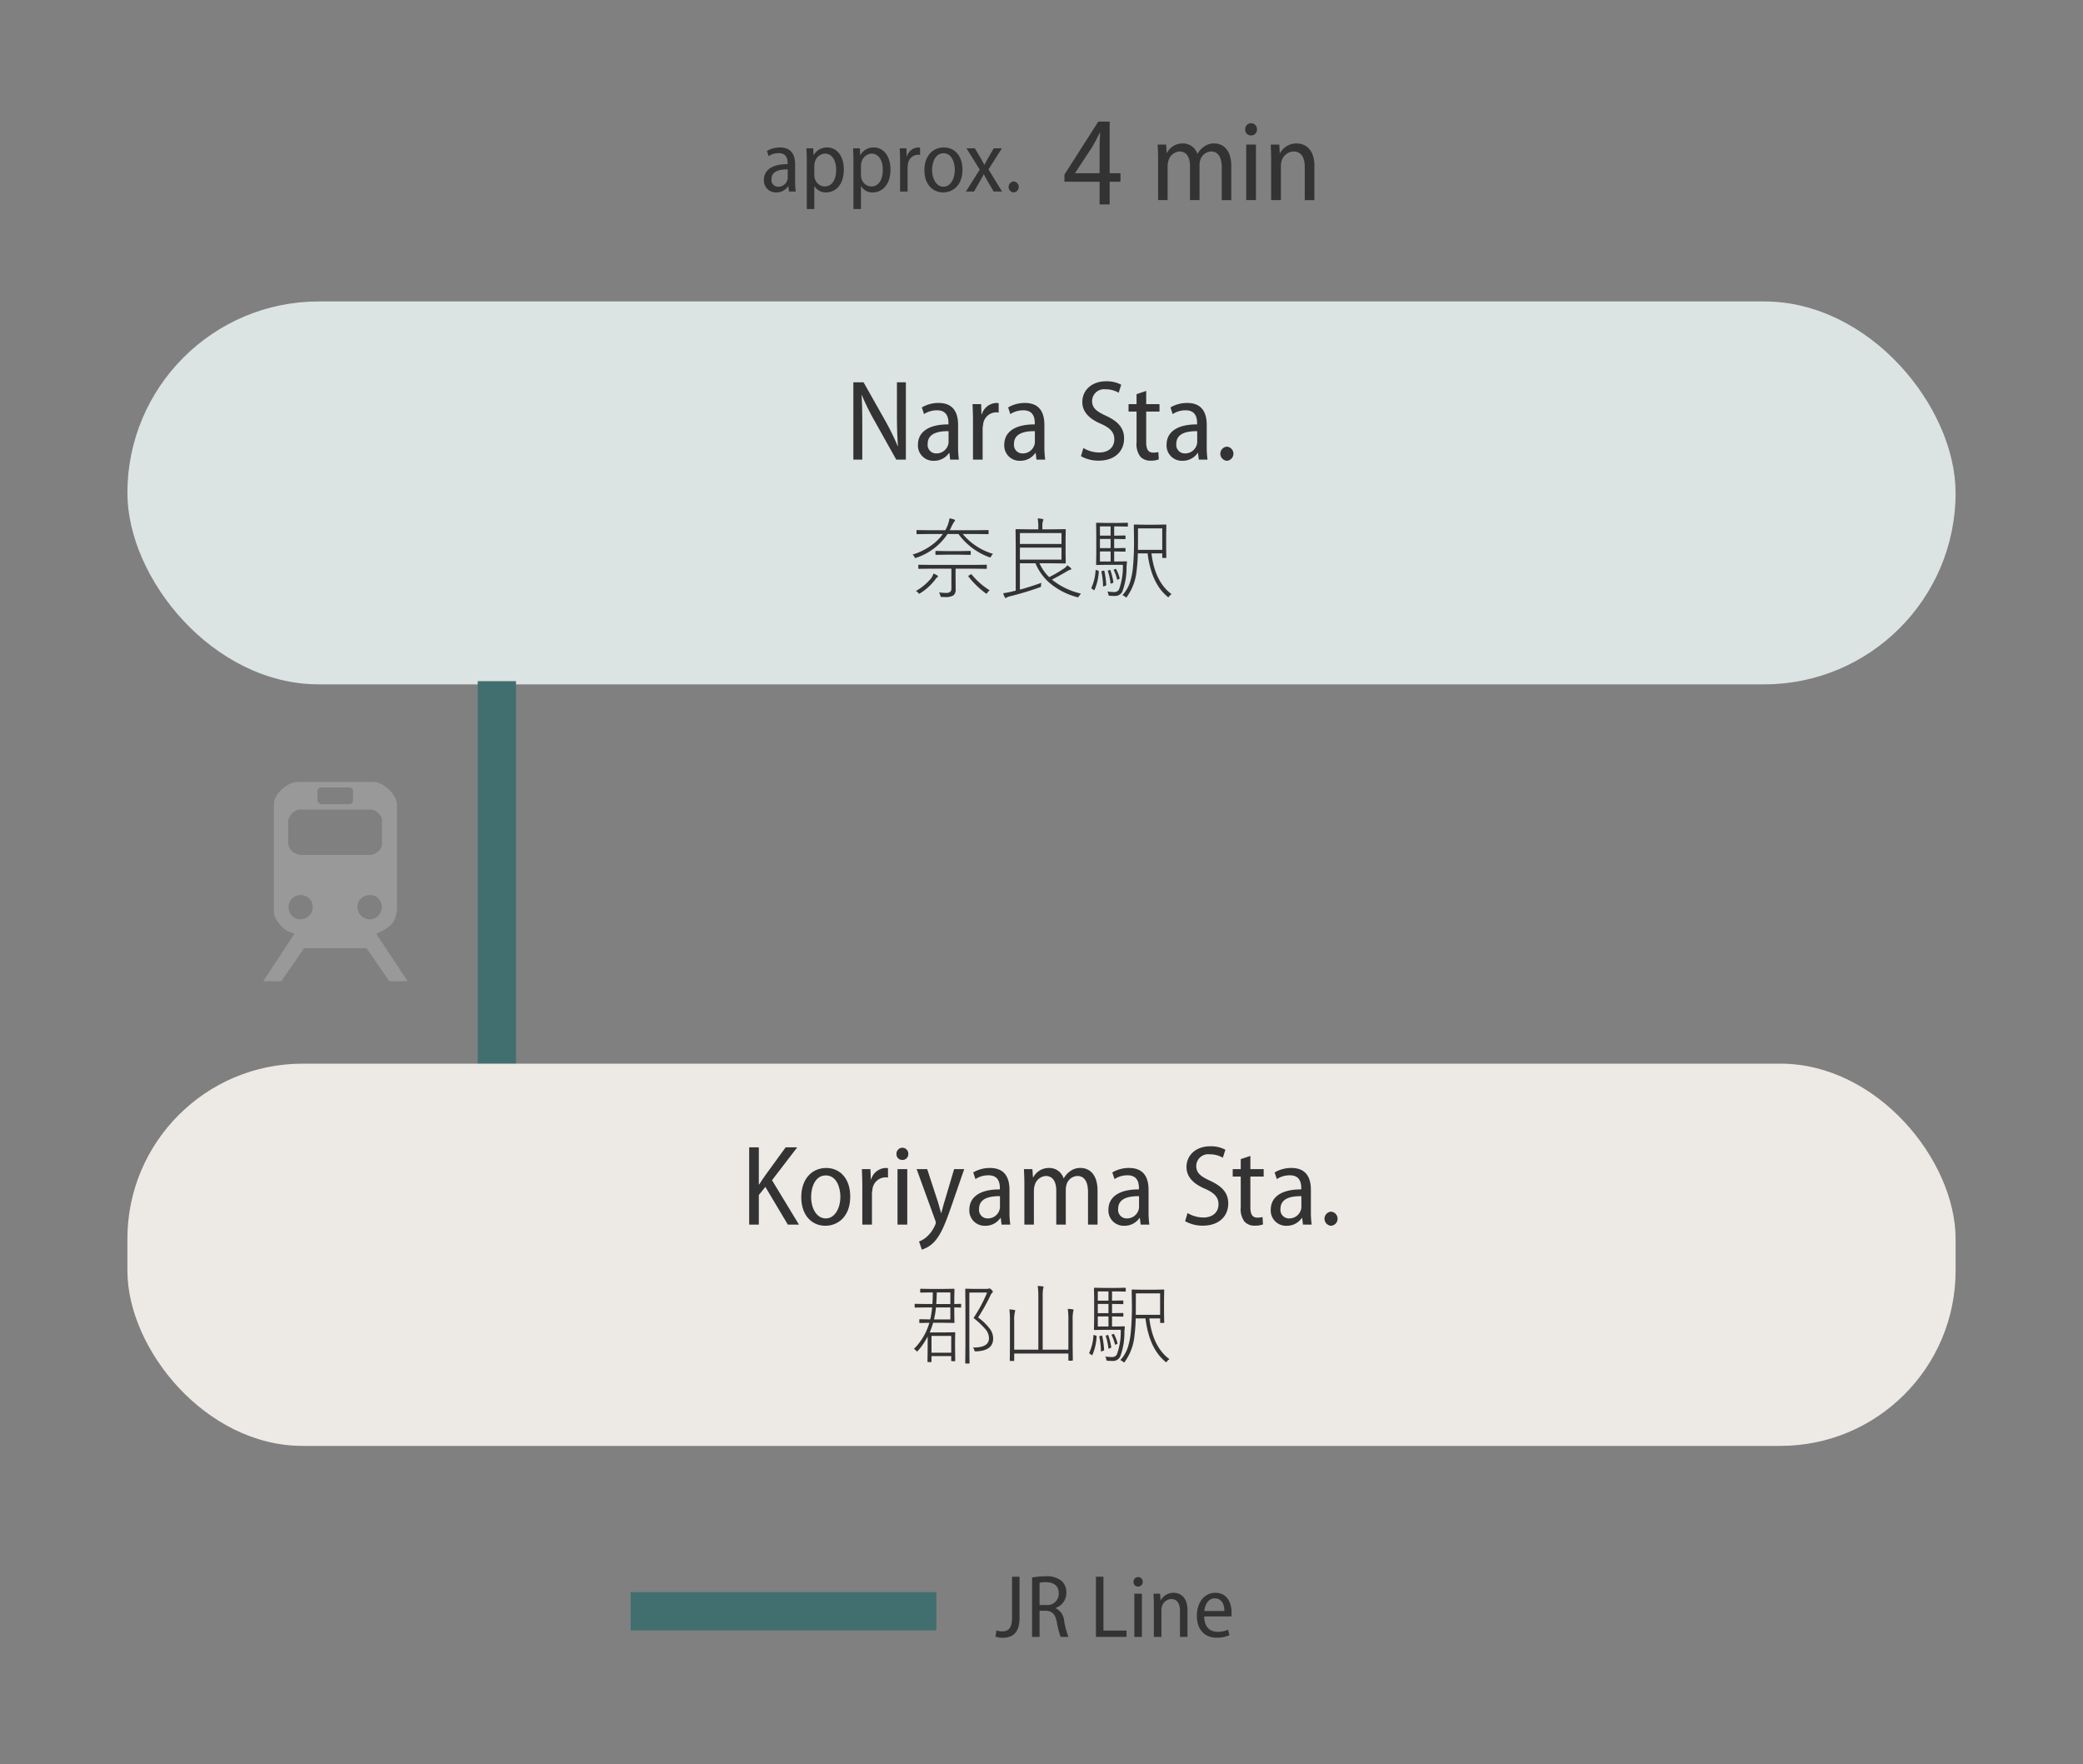 <svg id="_4-YO" data-name="4-YO" xmlns="http://www.w3.org/2000/svg" xmlns:xlink="http://www.w3.org/1999/xlink" width="327" height="276.95" viewBox="0 0 327 276.95"><rect x="0" y="0" width="327" height="276.95" fill="#808080" stroke="none"/><defs><style>.cls-1{fill:#999;}.cls-2{fill:#dce3e3;}.cls-3{fill:#333;}.cls-4{fill:#edeae6;}.cls-5{fill:none;stroke:#416f6f;stroke-miterlimit:10;stroke-width:6px;}</style><symbol id="map-icon-train" data-name="map-icon-train" viewBox="0 0 37.772 52.117"><path class="cls-1" d="M29.771,40.018l-.123-.235.062-.088.062-.088a14.521,14.521,0,0,0,3.111-1.744,5.144,5.144,0,0,0,1.871-3.054l.234-1.074V5.987a4.252,4.252,0,0,0-.595-2.071,7.946,7.946,0,0,0-1.484-1.932A8.523,8.523,0,0,0,30.926.559,4.639,4.639,0,0,0,28.818,0H8.96A4.712,4.712,0,0,0,6.91.529,8.494,8.494,0,0,0,4.895,1.896,7.546,7.546,0,0,0,3.383,3.759a4.146,4.146,0,0,0-.595,2.055v28.16a3.634,3.634,0,0,0,.355,1.482,7.292,7.292,0,0,0,.889,1.447,9.166,9.166,0,0,0,1.16,1.25,7.874,7.874,0,0,0,1.216.918c.191.08.542.204,1.04.362.487.157.715.273.678.349L0,52.117H4.741l5.933-8.599H27.043l5.926,8.599h4.803ZM14.173,2.369a.946.946,0,0,1,.297-.625.81.81,0,0,1,.593-.321h7.591a1.232,1.232,0,0,1,.476.232c.234.159.352.316.352.474V5.034a.672.672,0,0,1-.295.533.903.903,0,0,1-.533.246H15.006l-.241-.188a2.165,2.165,0,0,1-.384-.327.594.594,0,0,1-.208-.436ZM6.522,10.493a2.737,2.737,0,0,1,.269-1.159,4.554,4.554,0,0,1,.682-1.038A3.427,3.427,0,0,1,8.449,7.53,2.457,2.457,0,0,1,9.61,7.232H28.053a2.736,2.736,0,0,1,1.062.233,3.648,3.648,0,0,1,.981.654,3.721,3.721,0,0,1,.712.894,2.003,2.003,0,0,1,.263,1.004v6.287a2.005,2.005,0,0,1-.294,1.033,3.202,3.202,0,0,1-.771.899,4.434,4.434,0,0,1-1.009.613,2.446,2.446,0,0,1-1.064.239H9.729l-.3-.053a1.794,1.794,0,0,1-.358-.123,3.007,3.007,0,0,1-1.775-1.068,2.915,2.915,0,0,1-.773-1.954Zm5.489,24.491a3.058,3.058,0,0,1-2.283.947A2.878,2.878,0,0,1,7.5,34.984a3.33,3.33,0,0,1-.858-2.317,2.993,2.993,0,0,1,.893-2.159,2.928,2.928,0,0,1,2.194-.925,3.261,3.261,0,0,1,2.283.858,2.988,2.988,0,0,1,.919,2.289A3.124,3.124,0,0,1,12.012,34.984Zm13.578,0a3.214,3.214,0,0,1-.922-2.317,2.832,2.832,0,0,1,.979-2.227,3.396,3.396,0,0,1,2.288-.858,2.907,2.907,0,0,1,2.221.925,3.065,3.065,0,0,1,.862,2.159,3.266,3.266,0,0,1-.891,2.317,2.965,2.965,0,0,1-2.257.947A3.044,3.044,0,0,1,25.59,34.984Z"/></symbol></defs><title>sp_areaguide-yk</title><rect class="cls-2" x="20" y="47.319" width="287" height="60.108" rx="30.054" ry="30.054"/><path class="cls-3" d="M124.823,28.468a11.267,11.267,0,0,0,.098,1.597H123.856l-.098-.812h-.042a2.196,2.196,0,0,1-1.863.953,1.863,1.863,0,0,1-1.933-1.947c0-1.653,1.429-2.507,3.726-2.493v-.168c0-.659-.182-1.569-1.415-1.555a2.868,2.868,0,0,0-1.569.462l-.266-.812a3.97,3.97,0,0,1,2.045-.546c1.863,0,2.381,1.261,2.381,2.676ZM123.66,26.591c-1.093-.014-2.55.182-2.55,1.541a1.037,1.037,0,0,0,1.051,1.177,1.479,1.479,0,0,0,1.457-1.093,1.249,1.249,0,0,0,.042-.392Z"/><path class="cls-3" d="M126.655,25.471c0-.925-.028-1.597-.056-2.186h1.065L127.72,24.35h.028a2.34,2.34,0,0,1,2.115-1.205c1.498,0,2.605,1.345,2.605,3.46,0,2.465-1.358,3.6-2.787,3.6a2.036,2.036,0,0,1-1.821-.98h-.028v3.586h-1.177ZM127.832,27.39a2.005,2.005,0,0,0,.056.518,1.643,1.643,0,0,0,1.583,1.359c1.191,0,1.793-1.121,1.793-2.62,0-1.373-.588-2.535-1.765-2.535a1.742,1.742,0,0,0-1.597,1.429,2.082,2.082,0,0,0-.07.504Z"/><path class="cls-3" d="M133.977,25.471c0-.925-.028-1.597-.056-2.186h1.065l.056,1.065h.028a2.34,2.34,0,0,1,2.115-1.205c1.498,0,2.605,1.345,2.605,3.46,0,2.465-1.358,3.6-2.787,3.6a2.036,2.036,0,0,1-1.821-.98h-.028v3.586h-1.177Zm1.177,1.919a2.005,2.005,0,0,0,.056.518,1.643,1.643,0,0,0,1.583,1.359c1.191,0,1.793-1.121,1.793-2.62,0-1.373-.588-2.535-1.765-2.535a1.742,1.742,0,0,0-1.597,1.429,2.082,2.082,0,0,0-.07.504Z"/><path class="cls-3" d="M141.299,25.289c0-.729-.028-1.401-.056-2.003h1.051l.042,1.247h.042a1.936,1.936,0,0,1,1.751-1.387,2.08,2.08,0,0,1,.308.028v1.148a1.489,1.489,0,0,0-.364-.028,1.629,1.629,0,0,0-1.54,1.527,2.543,2.543,0,0,0-.056.588V30.065h-1.177Z"/><path class="cls-3" d="M151.098,26.633c0,2.535-1.583,3.572-3.04,3.572-1.653,0-2.941-1.275-2.941-3.488,0-2.325,1.387-3.572,3.04-3.572C149.879,23.145,151.098,24.476,151.098,26.633Zm-4.776.056c0,1.373.658,2.62,1.793,2.62,1.106,0,1.779-1.261,1.779-2.647,0-1.121-.462-2.606-1.779-2.606C146.826,24.056,146.321,25.471,146.321,26.689Z"/><path class="cls-3" d="M153.034,23.285l.869,1.457c.224.378.406.742.616,1.121h.028c.196-.392.406-.77.616-1.135l.841-1.443h1.274l-2.101,3.306,2.129,3.474H155.99l-.896-1.527c-.224-.378-.42-.756-.644-1.177h-.028c-.196.42-.406.77-.644,1.177l-.868,1.527h-1.275l2.171-3.446-2.087-3.334Z"/><path class="cls-3" d="M159.116,30.205a.865.865,0,0,1,.014-1.723.864.864,0,0,1,0,1.723Z"/><path class="cls-3" d="M172.62,32.087V28.526h-5.521V27.406l5.321-8.322h1.78v8.102H175.9v1.34H174.2V32.087Zm0-4.901V23.045c0-.74.04-1.46.08-2.2h-.06c-.42.86-.72,1.42-1.1,2.1l-2.761,4.201v.04Z"/><path class="cls-3" d="M181.805,25.021c0-.936-.036-1.602-.072-2.323h1.333l.09,1.315h.036a2.737,2.737,0,0,1,2.503-1.494,2.346,2.346,0,0,1,2.269,1.62h.036a3.147,3.147,0,0,1,.954-1.08,2.611,2.611,0,0,1,1.692-.54c1.17,0,2.647.792,2.647,3.565v5.33h-1.495V26.335c0-1.53-.486-2.557-1.692-2.557a1.853,1.853,0,0,0-1.692,1.386,2.714,2.714,0,0,0-.108.792v5.456H186.81V26.047c0-1.26-.486-2.269-1.639-2.269a1.944,1.944,0,0,0-1.764,1.53,2.677,2.677,0,0,0-.108.774v5.33h-1.494Z"/><path class="cls-3" d="M197.33,20.304a.907.907,0,0,1-.954.954.884.884,0,0,1-.9-.954.928.928,0,1,1,1.855,0Zm-1.692,11.109V22.698h1.53v8.715Z"/><path class="cls-3" d="M199.552,25.021c0-.936-.036-1.602-.072-2.323h1.351l.072,1.315h.054a2.926,2.926,0,0,1,2.611-1.494c1.206,0,2.772.774,2.772,3.511v5.384h-1.513V26.21c0-1.296-.432-2.431-1.764-2.431a2.023,2.023,0,0,0-1.891,1.566,3.017,3.017,0,0,0-.09.756v5.311h-1.53Z"/><path class="cls-3" d="M133.963,72.149V60.013h1.603l3.385,5.996a39.518,39.518,0,0,1,1.98,4.033h.036c-.127-1.71-.162-3.223-.162-5.167V60.013h1.404V72.149h-1.513l-3.385-6.05a37.3,37.3,0,0,1-2.017-4.087l-.036.018c.09,1.566.108,3.043.108,5.222V72.149Z"/><path class="cls-3" d="M150.405,70.096a14.457,14.457,0,0,0,.126,2.053h-1.368l-.126-1.044h-.054a2.822,2.822,0,0,1-2.394,1.225,2.395,2.395,0,0,1-2.485-2.503c0-2.125,1.836-3.223,4.79-3.205v-.216c0-.847-.234-2.017-1.819-1.999a3.676,3.676,0,0,0-2.017.595l-.342-1.045a5.104,5.104,0,0,1,2.628-.702c2.395,0,3.061,1.621,3.061,3.439Zm-1.494-2.412c-1.405-.019-3.277.233-3.277,1.98a1.334,1.334,0,0,0,1.351,1.513,1.901,1.901,0,0,0,1.873-1.404,1.605,1.605,0,0,0,.054-.505Z"/><path class="cls-3" d="M152.744,66.009c0-.936-.036-1.801-.072-2.574h1.351l.054,1.602h.054a2.489,2.489,0,0,1,2.25-1.782,2.767,2.767,0,0,1,.397.036v1.477a1.897,1.897,0,0,0-.468-.036,2.094,2.094,0,0,0-1.98,1.963,3.257,3.257,0,0,0-.072.756V72.149h-1.512Z"/><path class="cls-3" d="M163.954,70.096a14.457,14.457,0,0,0,.126,2.053h-1.368l-.126-1.044h-.054a2.822,2.822,0,0,1-2.394,1.225,2.395,2.395,0,0,1-2.485-2.503c0-2.125,1.836-3.223,4.79-3.205v-.216c0-.847-.234-2.017-1.819-1.999a3.676,3.676,0,0,0-2.017.595l-.342-1.045a5.104,5.104,0,0,1,2.628-.702c2.395,0,3.061,1.621,3.061,3.439ZM162.46,67.684c-1.405-.019-3.277.233-3.277,1.98a1.334,1.334,0,0,0,1.351,1.513,1.901,1.901,0,0,0,1.873-1.404,1.605,1.605,0,0,0,.054-.505Z"/><path class="cls-3" d="M170.072,70.331a4.969,4.969,0,0,0,2.466.702c1.513,0,2.395-.846,2.395-2.07,0-1.116-.648-1.782-2.089-2.431-1.674-.702-2.935-1.765-2.935-3.421,0-1.873,1.494-3.26,3.727-3.26a4.842,4.842,0,0,1,2.377.541l-.396,1.26a3.982,3.982,0,0,0-2.053-.54,1.878,1.878,0,0,0-2.124,1.801c0,1.152.702,1.675,2.233,2.377,1.873.882,2.791,1.908,2.791,3.547,0,1.944-1.404,3.475-3.997,3.475a5.598,5.598,0,0,1-2.773-.702Z"/><path class="cls-3" d="M179.936,61.364v2.071h2.088v1.17h-2.088V69.43c0,1.099.324,1.621,1.098,1.621a3.114,3.114,0,0,0,.81-.091l.072,1.152a3.365,3.365,0,0,1-1.296.198,2.075,2.075,0,0,1-1.603-.63,3.222,3.222,0,0,1-.594-2.232V64.605h-1.26v-1.17h1.26V61.868Z"/><path class="cls-3" d="M189.436,70.096a14.457,14.457,0,0,0,.126,2.053h-1.368l-.126-1.044h-.054a2.822,2.822,0,0,1-2.394,1.225,2.395,2.395,0,0,1-2.485-2.503c0-2.125,1.836-3.223,4.79-3.205v-.216c0-.847-.234-2.017-1.819-1.999a3.677,3.677,0,0,0-2.017.595l-.342-1.045a5.106,5.106,0,0,1,2.629-.702c2.394,0,3.061,1.621,3.061,3.439Zm-1.494-2.412c-1.405-.019-3.277.233-3.277,1.98a1.334,1.334,0,0,0,1.351,1.513,1.901,1.901,0,0,0,1.873-1.404,1.605,1.605,0,0,0,.054-.505Z"/><path class="cls-3" d="M192.588,72.33a1.111,1.111,0,0,1,.018-2.215,1.111,1.111,0,0,1,0,2.215Z"/><path class="cls-3" d="M148.022,83.823H145.91l-1.935.027a.085.085,0,0,1-.096-.096v-.451a.084.084,0,0,1,.096-.096l1.935.027h2.495l.082-.171a5.339,5.339,0,0,0,.574-1.702,4.683,4.683,0,0,1,.697.178c.114.041.171.098.171.171q0,.054-.15.205a7.392,7.392,0,0,0-.52.998l-.171.321h4.088l1.921-.027a.084.084,0,0,1,.096.096v.451a.085.085,0,0,1-.096.096l-1.921-.027h-2.044a9.826,9.826,0,0,0,4.771,3.124,1.303,1.303,0,0,0-.321.39c-.05.113-.098.171-.144.171a.712.712,0,0,1-.15-.048,10.42,10.42,0,0,1-4.826-3.637h-1.709a9.495,9.495,0,0,1-4.901,3.726.671.671,0,0,1-.164.041q-.061,0-.144-.185a.909.909,0,0,0-.294-.349,9.684,9.684,0,0,0,2.987-1.47A7.752,7.752,0,0,0,148.022,83.823Zm-1.483,6.214a2.99,2.99,0,0,1,.608.294c.073.059.109.104.109.137q0,.061-.157.185a1.458,1.458,0,0,0-.294.335,8.809,8.809,0,0,1-2.324,2.119.641.641,0,0,1-.185.089c-.037,0-.091-.051-.164-.15a.902.902,0,0,0-.362-.267,8.518,8.518,0,0,0,2.222-1.791A2.346,2.346,0,0,0,146.539,90.037Zm3.473-.772V90.83l.014,1.695a1.143,1.143,0,0,1-.335.923,2.31,2.31,0,0,1-1.347.273c-.127,0-.271-.003-.431-.007a.42.42,0,0,1-.219-.034.514.514,0,0,1-.075-.191,1.522,1.522,0,0,0-.212-.499,9.752,9.752,0,0,0,1.08.082,1.01,1.01,0,0,0,.711-.191.673.673,0,0,0,.157-.492v-3.124h-3.151l-1.941.027c-.068,0-.102-.032-.102-.096v-.451c0-.065.034-.096.102-.096l1.941.027h6.651l1.962-.027a.084.084,0,0,1,.096.096v.451a.085.085,0,0,1-.096.096l-1.962-.027Zm-1.456-2.755h2.126l1.613-.027a.084.084,0,0,1,.096.096v.424a.085.085,0,0,1-.096.096l-1.613-.027h-2.126l-1.606.027c-.068,0-.102-.032-.102-.096v-.424c0-.065.034-.096.102-.096Zm6.809,6.159a1.267,1.267,0,0,0-.355.362q-.096.164-.144.164a.419.419,0,0,1-.164-.089,13.595,13.595,0,0,1-2.659-2.591.15.15,0,0,1-.034-.075c0-.037.05-.082.15-.137l.164-.102a.568.568,0,0,1,.15-.061c.023,0,.048.018.075.055A11.522,11.522,0,0,0,155.364,92.668Z"/><path class="cls-3" d="M162.996,83.091v-.335a7.12,7.12,0,0,0-.096-1.374,5.051,5.051,0,0,1,.738.082c.105.018.157.052.157.102a.869.869,0,0,1-.089.267,3.336,3.336,0,0,0-.068.895v.362h1.613l1.955-.027c.068,0,.102.031.102.096l-.027,1.47v2.27l.027,1.456c0,.064-.034.096-.102.096l-1.955-.027H163.18a8.343,8.343,0,0,0,.56,1.005,6.89,6.89,0,0,0,.964,1.162,19.092,19.092,0,0,0,2.406-1.408,1.958,1.958,0,0,0,.451-.451,4.47,4.47,0,0,1,.533.431.258.258,0,0,1,.082.171c0,.059-.061.096-.185.109a1.714,1.714,0,0,0-.472.226q-1.21.71-2.379,1.319a11.251,11.251,0,0,0,4.573,2.194,1.582,1.582,0,0,0-.321.397c-.078.118-.141.178-.191.178a.658.658,0,0,1-.171-.041,10.982,10.982,0,0,1-4.19-2.153,8.197,8.197,0,0,1-2.283-3.138h-2.447v4.129q1.429-.377,3.377-1.066a1.12,1.12,0,0,0-.061.383.564.564,0,0,1-.027.232.359.359,0,0,1-.164.089A47.167,47.167,0,0,1,158.6,93.591a1.888,1.888,0,0,0-.588.212.205.205,0,0,1-.144.068.133.133,0,0,1-.123-.096,6.593,6.593,0,0,1-.267-.649,15.131,15.131,0,0,0,1.497-.294q.376-.097.478-.109V85.429l-.027-2.27a.084.084,0,0,1,.096-.096l2.03.027Zm-2.885,2.297h6.528v-1.709h-6.528Zm0,.574v1.887h6.528V85.963Z"/><path class="cls-3" d="M172.195,89.517l.185.055a.133.133,0,0,1,.109.144,8.285,8.285,0,0,1-.656,2.871q-.034.061-.061.061a.353.353,0,0,1-.123-.061l-.198-.144c-.086-.06-.13-.102-.13-.13a.16.16,0,0,1,.021-.068,7.345,7.345,0,0,0,.643-2.687c.009-.055.027-.082.055-.082A.85.85,0,0,1,172.195,89.517Zm2.714-2.953v1.579h.56l1.34-.027q.102,0,.102.082v.027c-.004.077-.016.209-.034.397q-.021.218-.027.349a10.657,10.657,0,0,1-.656,3.883,1.238,1.238,0,0,1-1.176.697c-.196,0-.46-.01-.793-.027-.091-.01-.146-.025-.164-.048A.427.427,0,0,1,174,93.284a1.175,1.175,0,0,0-.157-.431,9.201,9.201,0,0,0,1.053.082.831.831,0,0,0,.772-.403,10.263,10.263,0,0,0,.602-3.869h-2.591l-1.511.027a.085.085,0,0,1-.096-.096l.027-1.572V83.816l-.027-1.661a.084.084,0,0,1,.096-.096l1.511.027h1.9l1.388-.027a.084.084,0,0,1,.096.096v.41a.085.085,0,0,1-.096.096l-1.388-.027h-.67v1.449h.321l1.36-.027a.084.084,0,0,1,.096.096v.397c0,.055-.032.082-.096.082l-1.36-.027h-.321v1.442h.321l1.36-.027a.084.084,0,0,1,.096.096v.383a.085.085,0,0,1-.096.096l-1.36-.027Zm-2.235-2.481h1.675V82.633h-1.675Zm0,1.962h1.675V84.602h-1.675Zm0,.52v1.579h1.675V86.564ZM173.665,91.8c0,.072-.048.123-.144.15l-.191.075a.675.675,0,0,1-.123.027c-.032,0-.048-.03-.048-.089a11.15,11.15,0,0,0-.246-2.194.323.323,0,0,1-.007-.048c0-.032.048-.065.144-.096l.15-.041a.737.737,0,0,1,.109-.014q.048,0,.061.061A14.841,14.841,0,0,1,173.665,91.8Zm.506-2.311a.252.252,0,0,1,.089-.027c.027,0,.048.022.061.068a10.105,10.105,0,0,1,.458,1.832.205.205,0,0,1,.007.048c0,.036-.043.072-.13.109l-.137.055a.552.552,0,0,1-.137.048c-.023,0-.039-.025-.048-.075a8.907,8.907,0,0,0-.403-1.873.305.305,0,0,1-.014-.061q0-.041.123-.082Zm.895-.157a.304.304,0,0,1,.096-.027c.027,0,.05.018.068.055a6.184,6.184,0,0,1,.533,1.388.185.185,0,0,1,.007.041c0,.036-.03.07-.089.102l-.157.068a.385.385,0,0,1-.116.041c-.023,0-.039-.023-.048-.068a6.181,6.181,0,0,0-.506-1.415.157.157,0,0,1-.021-.061c0-.027.039-.053.116-.075Zm5.093-2.461h-1.538a23.858,23.858,0,0,1-.185,2.646,8.355,8.355,0,0,1-1.524,4.156q-.089.123-.123.123c-.023,0-.075-.041-.157-.123a1.295,1.295,0,0,0-.431-.253,5.381,5.381,0,0,0,1.203-2.058,11.577,11.577,0,0,0,.431-2.112,43.9,43.9,0,0,0,.185-4.956l-.027-1.859a.084.084,0,0,1,.096-.096l1.565.027h1.798l1.552-.027a.084.084,0,0,1,.096.096l-.027,1.401v2.276l.027,1.374a.085.085,0,0,1-.096.096h-.451a.085.085,0,0,1-.096-.096v-.615h-1.695q.547,4.491,3.165,6.398a1.113,1.113,0,0,0-.376.335c-.068.1-.116.15-.144.15-.023,0-.073-.037-.15-.109Q180.727,91.534,180.159,86.872Zm-1.524-.56h3.821v-3.37h-3.808v1.401Q178.648,85.722,178.635,86.311Z"/><rect class="cls-4" x="20" y="166.969" width="287" height="60" rx="27.5" ry="27.5"/><path class="cls-3" d="M117.611,180.099h1.513v5.834h.054c.306-.486.612-.936.9-1.351l3.259-4.483h1.819l-3.961,5.167,4.231,6.969h-1.747l-3.529-5.924-1.026,1.278v4.646h-1.513Z"/><path class="cls-3" d="M133.475,187.824c0,3.259-2.035,4.591-3.907,4.591-2.124,0-3.781-1.639-3.781-4.483,0-2.988,1.783-4.591,3.907-4.591C131.909,183.34,133.475,185.05,133.475,187.824Zm-6.14.071c0,1.765.846,3.367,2.305,3.367,1.422,0,2.287-1.62,2.287-3.403,0-1.44-.594-3.349-2.287-3.349C127.983,184.51,127.335,186.329,127.335,187.895Z"/><path class="cls-3" d="M135.369,186.095c0-.936-.036-1.801-.072-2.575h1.351l.054,1.603h.054a2.488,2.488,0,0,1,2.25-1.782,2.765,2.765,0,0,1,.397.035v1.477a1.897,1.897,0,0,0-.468-.036,2.095,2.095,0,0,0-1.98,1.963,3.261,3.261,0,0,0-.072.757v4.699h-1.512Z"/><path class="cls-3" d="M142.589,181.126a.907.907,0,0,1-.955.954.884.884,0,0,1-.9-.954.928.928,0,1,1,1.855,0Zm-1.692,11.109V183.52h1.53v8.715Z"/><path class="cls-3" d="M145.553,183.52l1.675,5.113c.18.595.36,1.261.504,1.783h.036c.144-.505.306-1.171.504-1.801l1.513-5.096h1.585l-2.089,6.032c-.954,2.754-1.674,4.447-2.737,5.509a4.441,4.441,0,0,1-1.836,1.099l-.432-1.278a3.84,3.84,0,0,0,1.351-.864,5.267,5.267,0,0,0,1.152-1.675.887.887,0,0,0,.126-.396.995.995,0,0,0-.09-.397l-2.917-8.03Z"/><path class="cls-3" d="M158.473,190.182a14.476,14.476,0,0,0,.126,2.053H157.231l-.126-1.045h-.054a2.822,2.822,0,0,1-2.394,1.225,2.394,2.394,0,0,1-2.485-2.503c0-2.124,1.836-3.223,4.79-3.205v-.216c0-.846-.234-2.017-1.819-1.998a3.684,3.684,0,0,0-2.017.594l-.342-1.044a5.097,5.097,0,0,1,2.629-.702c2.394,0,3.061,1.62,3.061,3.438Zm-1.494-2.413c-1.405-.018-3.277.234-3.277,1.98a1.334,1.334,0,0,0,1.351,1.513,1.9,1.9,0,0,0,1.873-1.404,1.599,1.599,0,0,0,.054-.504Z"/><path class="cls-3" d="M160.811,185.842c0-.935-.036-1.603-.072-2.322h1.333l.09,1.315h.036a2.737,2.737,0,0,1,2.503-1.494,2.346,2.346,0,0,1,2.269,1.62h.036a3.137,3.137,0,0,1,.954-1.08,2.611,2.611,0,0,1,1.692-.54c1.17,0,2.647.792,2.647,3.564v5.33h-1.495v-5.078c0-1.53-.486-2.557-1.692-2.557a1.853,1.853,0,0,0-1.692,1.387,2.711,2.711,0,0,0-.108.792v5.456h-1.494v-5.366c0-1.26-.486-2.269-1.639-2.269a1.946,1.946,0,0,0-1.765,1.53,2.696,2.696,0,0,0-.108.774v5.33h-1.494Z"/><path class="cls-3" d="M180.307,190.182a14.476,14.476,0,0,0,.126,2.053h-1.368l-.126-1.045h-.054a2.822,2.822,0,0,1-2.394,1.225,2.394,2.394,0,0,1-2.485-2.503c0-2.124,1.836-3.223,4.79-3.205v-.216c0-.846-.234-2.017-1.819-1.998a3.683,3.683,0,0,0-2.017.594l-.342-1.044a5.095,5.095,0,0,1,2.628-.702c2.395,0,3.061,1.62,3.061,3.438Zm-1.494-2.413c-1.405-.018-3.277.234-3.277,1.98a1.334,1.334,0,0,0,1.351,1.513,1.9,1.9,0,0,0,1.873-1.404,1.599,1.599,0,0,0,.054-.504Z"/><path class="cls-3" d="M186.425,190.417a4.969,4.969,0,0,0,2.466.702c1.513,0,2.395-.847,2.395-2.071,0-1.116-.648-1.782-2.089-2.431-1.674-.702-2.935-1.765-2.935-3.421,0-1.872,1.494-3.259,3.727-3.259a4.844,4.844,0,0,1,2.377.54l-.396,1.261a3.972,3.972,0,0,0-2.053-.54,1.877,1.877,0,0,0-2.124,1.8c0,1.152.702,1.675,2.233,2.377,1.873.882,2.791,1.908,2.791,3.547,0,1.944-1.404,3.476-3.997,3.476a5.598,5.598,0,0,1-2.773-.702Z"/><path class="cls-3" d="M196.29,181.45v2.07h2.088v1.17H196.29v4.826c0,1.098.324,1.62,1.098,1.62a3.156,3.156,0,0,0,.81-.09l.072,1.152a3.365,3.365,0,0,1-1.296.198,2.075,2.075,0,0,1-1.603-.631,3.221,3.221,0,0,1-.594-2.232V184.69h-1.26v-1.17h1.26v-1.566Z"/><path class="cls-3" d="M205.789,190.182a14.476,14.476,0,0,0,.126,2.053h-1.368l-.126-1.045h-.054a2.822,2.822,0,0,1-2.394,1.225,2.394,2.394,0,0,1-2.485-2.503c0-2.124,1.836-3.223,4.79-3.205v-.216c0-.846-.234-2.017-1.819-1.998a3.684,3.684,0,0,0-2.017.594l-.342-1.044a5.097,5.097,0,0,1,2.629-.702c2.394,0,3.061,1.62,3.061,3.438Zm-1.494-2.413c-1.405-.018-3.277.234-3.277,1.98a1.334,1.334,0,0,0,1.351,1.513,1.9,1.9,0,0,0,1.873-1.404,1.599,1.599,0,0,0,.054-.504Z"/><path class="cls-3" d="M208.941,192.415a1.111,1.111,0,0,1,.018-2.215,1.111,1.111,0,0,1,0,2.215Z"/><path class="cls-3" d="M145.631,209.8a11.103,11.103,0,0,1-1.524,2.235c-.055.068-.1.102-.137.102s-.089-.038-.157-.116a1.034,1.034,0,0,0-.349-.267,9.622,9.622,0,0,0,1.9-2.693,11.023,11.023,0,0,0,.533-1.415l-1.483.027a.084.084,0,0,1-.096-.096v-.397a.085.085,0,0,1,.096-.096l1.497.027h.123a13.784,13.784,0,0,0,.294-1.88h-.766l-1.894.027c-.055,0-.082-.031-.082-.096v-.397c0-.064.027-.096.082-.096l1.894.027h.814q.055-.8.055-1.818h-.294l-1.586.027a.084.084,0,0,1-.096-.096v-.41a.085.085,0,0,1,.096-.096l1.586.027h1.921l1.682-.027a.085.085,0,0,1,.096.096l-.027,1.483v.814q.417-.006.745-.021c.15-.004.228-.007.232-.007a.085.085,0,0,1,.096.096v.397a.084.084,0,0,1-.096.096c-.014,0-.057-.002-.13-.007q-.39-.013-.848-.021v.868l.027,1.477a.084.084,0,0,1-.096.096l-1.682-.027h-1.572a11.376,11.376,0,0,1-.533,1.511h2.509l1.401-.027a.085.085,0,0,1,.096.096l-.027,1.319v.93l.027,2.099c0,.068-.032.102-.096.102h-.438c-.064,0-.096-.034-.096-.102v-.697h-3.097v.841a.084.084,0,0,1-.096.096h-.438a.084.084,0,0,1-.096-.096l.027-2.126Zm3.698,2.543v-2.639h-3.097v2.639Zm-2.707-5.229h2.57v-1.88h-2.256A13.778,13.778,0,0,1,146.622,207.114Zm.355-2.413h2.215v-1.818H147.06Q147.032,204.107,146.977,204.701Zm7.868-2.379a1.163,1.163,0,0,0,.369-.041.399.399,0,0,1,.123-.027c.073,0,.175.066.308.198.141.137.212.244.212.321a.161.161,0,0,1-.082.15,1.154,1.154,0,0,0-.294.438,30.327,30.327,0,0,1-1.935,3.452,8.417,8.417,0,0,1,1.948,1.921,2.548,2.548,0,0,1,.417,1.388q0,1.907-2.687,2.01a1.014,1.014,0,0,1-.102.007q-.117,0-.178-.226a.893.893,0,0,0-.212-.39q2.522.041,2.522-1.456a2.215,2.215,0,0,0-.526-1.381,13.345,13.345,0,0,0-1.9-1.798,22.197,22.197,0,0,0,2.133-3.992h-2.789v8.258l.027,2.789a.084.084,0,0,1-.096.096h-.478a.084.084,0,0,1-.096-.096l.027-2.775v-5.988L151.53,202.39a.085.085,0,0,1,.096-.096l1.203.027Z"/><path class="cls-3" d="M163.003,211.858V203.71a12.438,12.438,0,0,0-.096-1.846,7.771,7.771,0,0,1,.779.068c.091.019.137.055.137.109a.911.911,0,0,1-.068.253,7.604,7.604,0,0,0-.068,1.388v8.176H167.72v-4.607a11.583,11.583,0,0,0-.096-1.791q.369.015.766.068c.091.019.137.058.137.116a2.375,2.375,0,0,1-.055.253,6.447,6.447,0,0,0-.082,1.353v4.02l.027,2.222c0,.068-.032.102-.096.102h-.506c-.064,0-.096-.034-.096-.102v-1.019h-8.504V213.54a.084.084,0,0,1-.096.096h-.506a.084.084,0,0,1-.096-.096l.027-2.188v-3.999a14.225,14.225,0,0,0-.082-1.812,5.804,5.804,0,0,1,.766.089c.096.019.144.055.144.109a.925.925,0,0,1-.055.239,5.056,5.056,0,0,0-.102,1.34v4.539Z"/><path class="cls-3" d="M171.86,209.602l.185.055a.134.134,0,0,1,.109.144,8.285,8.285,0,0,1-.656,2.871q-.034.061-.061.061a.353.353,0,0,1-.123-.061l-.198-.144c-.086-.059-.13-.102-.13-.13a.164.164,0,0,1,.021-.068,7.335,7.335,0,0,0,.643-2.687c.009-.055.027-.082.055-.082A.85.85,0,0,1,171.86,209.602Zm2.714-2.953v1.579h.56l1.34-.027q.102,0,.102.082v.027c-.004.078-.016.21-.034.397q-.021.22-.027.349a10.652,10.652,0,0,1-.656,3.883,1.238,1.238,0,0,1-1.176.697q-.294,0-.793-.027c-.091-.009-.146-.024-.164-.048a.417.417,0,0,1-.061-.191,1.175,1.175,0,0,0-.157-.431,9.201,9.201,0,0,0,1.053.082.829.829,0,0,0,.772-.403,10.254,10.254,0,0,0,.602-3.869h-2.591l-1.511.027a.084.084,0,0,1-.096-.096l.027-1.572V203.901l-.027-1.661a.085.085,0,0,1,.096-.096l1.511.027h1.9l1.388-.027a.085.085,0,0,1,.096.096v.41a.084.084,0,0,1-.096.096l-1.388-.027h-.67v1.449h.321l1.36-.027a.085.085,0,0,1,.096.096v.397c0,.055-.032.082-.096.082l-1.36-.027h-.321v1.442h.321l1.36-.027a.085.085,0,0,1,.096.096v.383a.084.084,0,0,1-.096.096l-1.36-.027Zm-2.235-2.481h1.675v-1.449h-1.675Zm0,1.962h1.675v-1.442h-1.675Zm0,.52v1.579h1.675V206.649Zm.991,5.236c0,.073-.048.123-.144.15l-.191.075a.596.596,0,0,1-.123.027c-.032,0-.048-.029-.048-.089a11.15,11.15,0,0,0-.246-2.194.293.293,0,0,1-.007-.048c0-.031.048-.064.144-.096l.15-.041a.907.907,0,0,1,.109-.014q.048,0,.061.061A14.86,14.86,0,0,1,173.33,211.885Zm.506-2.311a.275.275,0,0,1,.089-.027c.027,0,.048.023.061.068a10.126,10.126,0,0,1,.458,1.832.212.212,0,0,1,.007.048c0,.037-.043.073-.13.109l-.137.055a.51.51,0,0,1-.137.048c-.023,0-.039-.024-.048-.075a8.934,8.934,0,0,0-.403-1.873.28.28,0,0,1-.014-.061q0-.041.123-.082Zm.895-.157a.334.334,0,0,1,.096-.027c.027,0,.05.019.068.055a6.221,6.221,0,0,1,.533,1.388.204.204,0,0,1,.007.041c0,.037-.03.071-.089.102l-.157.068a.385.385,0,0,1-.116.041c-.023,0-.039-.022-.048-.068a6.215,6.215,0,0,0-.506-1.415.157.157,0,0,1-.021-.061c0-.027.039-.052.116-.075Zm5.093-2.461h-1.538a23.858,23.858,0,0,1-.185,2.646,8.351,8.351,0,0,1-1.524,4.156q-.089.123-.123.123c-.023,0-.075-.041-.157-.123a1.312,1.312,0,0,0-.431-.253,5.373,5.373,0,0,0,1.203-2.058,11.577,11.577,0,0,0,.431-2.112,43.888,43.888,0,0,0,.185-4.956l-.027-1.859a.085.085,0,0,1,.096-.096l1.565.027h1.798l1.552-.027a.085.085,0,0,1,.096.096l-.027,1.401v2.276l.027,1.374a.084.084,0,0,1-.096.096h-.451a.084.084,0,0,1-.096-.096v-.615h-1.695q.547,4.491,3.165,6.398a1.134,1.134,0,0,0-.376.335c-.068.101-.116.15-.144.15-.023,0-.073-.036-.15-.109Q180.391,211.619,179.824,206.957Zm-1.524-.56h3.821v-3.37H178.313v1.401Q178.313,205.809,178.299,206.396Z"/><line class="cls-5" x1="78" y1="106.927" x2="78" y2="166.927"/><use width="37.772" height="52.117" transform="translate(41.322 122.749) scale(0.6)" xlink:href="#map-icon-train"/><line class="cls-5" x1="99" y1="252.927" x2="147" y2="252.927"/><path class="cls-3" d="M158.876,247.508h1.176v6.458c0,2.381-1.121,3.123-2.661,3.123a3.228,3.228,0,0,1-1.121-.182l.154-.967a2.873,2.873,0,0,0,.869.141c.995,0,1.583-.435,1.583-2.186Z"/><path class="cls-3" d="M162.022,247.634a10.564,10.564,0,0,1,2.115-.195,3.581,3.581,0,0,1,2.549.756,2.394,2.394,0,0,1,.714,1.808,2.481,2.481,0,0,1-1.695,2.409v.027a2.388,2.388,0,0,1,1.345,1.976,13.877,13.877,0,0,0,.672,2.535h-1.219a13.268,13.268,0,0,1-.588-2.283c-.252-1.289-.729-1.793-1.779-1.821h-.939V256.95H162.022Zm1.177,4.314h1.008a1.796,1.796,0,0,0,2.003-1.82c0-1.177-.742-1.751-2.003-1.766a3.858,3.858,0,0,0-1.008.099Z"/><path class="cls-3" d="M172.046,247.508h1.177v8.447h3.628v.994h-4.805Z"/><path class="cls-3" d="M179.39,248.307a.706.706,0,0,1-.743.742.688.688,0,0,1-.7-.742.722.722,0,1,1,1.443,0Zm-1.317,8.643v-6.779h1.19V256.95Z"/><path class="cls-3" d="M181.136,251.977c0-.729-.028-1.247-.056-1.807H182.13l.056,1.022h.042a2.276,2.276,0,0,1,2.031-1.163c.939,0,2.157.603,2.157,2.731V256.95H185.24v-4.048c0-1.009-.336-1.892-1.373-1.892a1.574,1.574,0,0,0-1.471,1.219,2.339,2.339,0,0,0-.07.589V256.95h-1.191Z"/><path class="cls-3" d="M189.04,253.742c.028,1.793,1.009,2.409,2.101,2.409a3.975,3.975,0,0,0,1.653-.322l.21.855a4.92,4.92,0,0,1-2.031.393c-1.947,0-3.082-1.373-3.082-3.418,0-2.087,1.134-3.628,2.927-3.628,1.961,0,2.522,1.793,2.522,3.124a5.741,5.741,0,0,1-.028.588Zm3.166-.855c.014-.952-.378-1.988-1.499-1.988-1.093,0-1.569,1.106-1.653,1.988Z"/></svg>